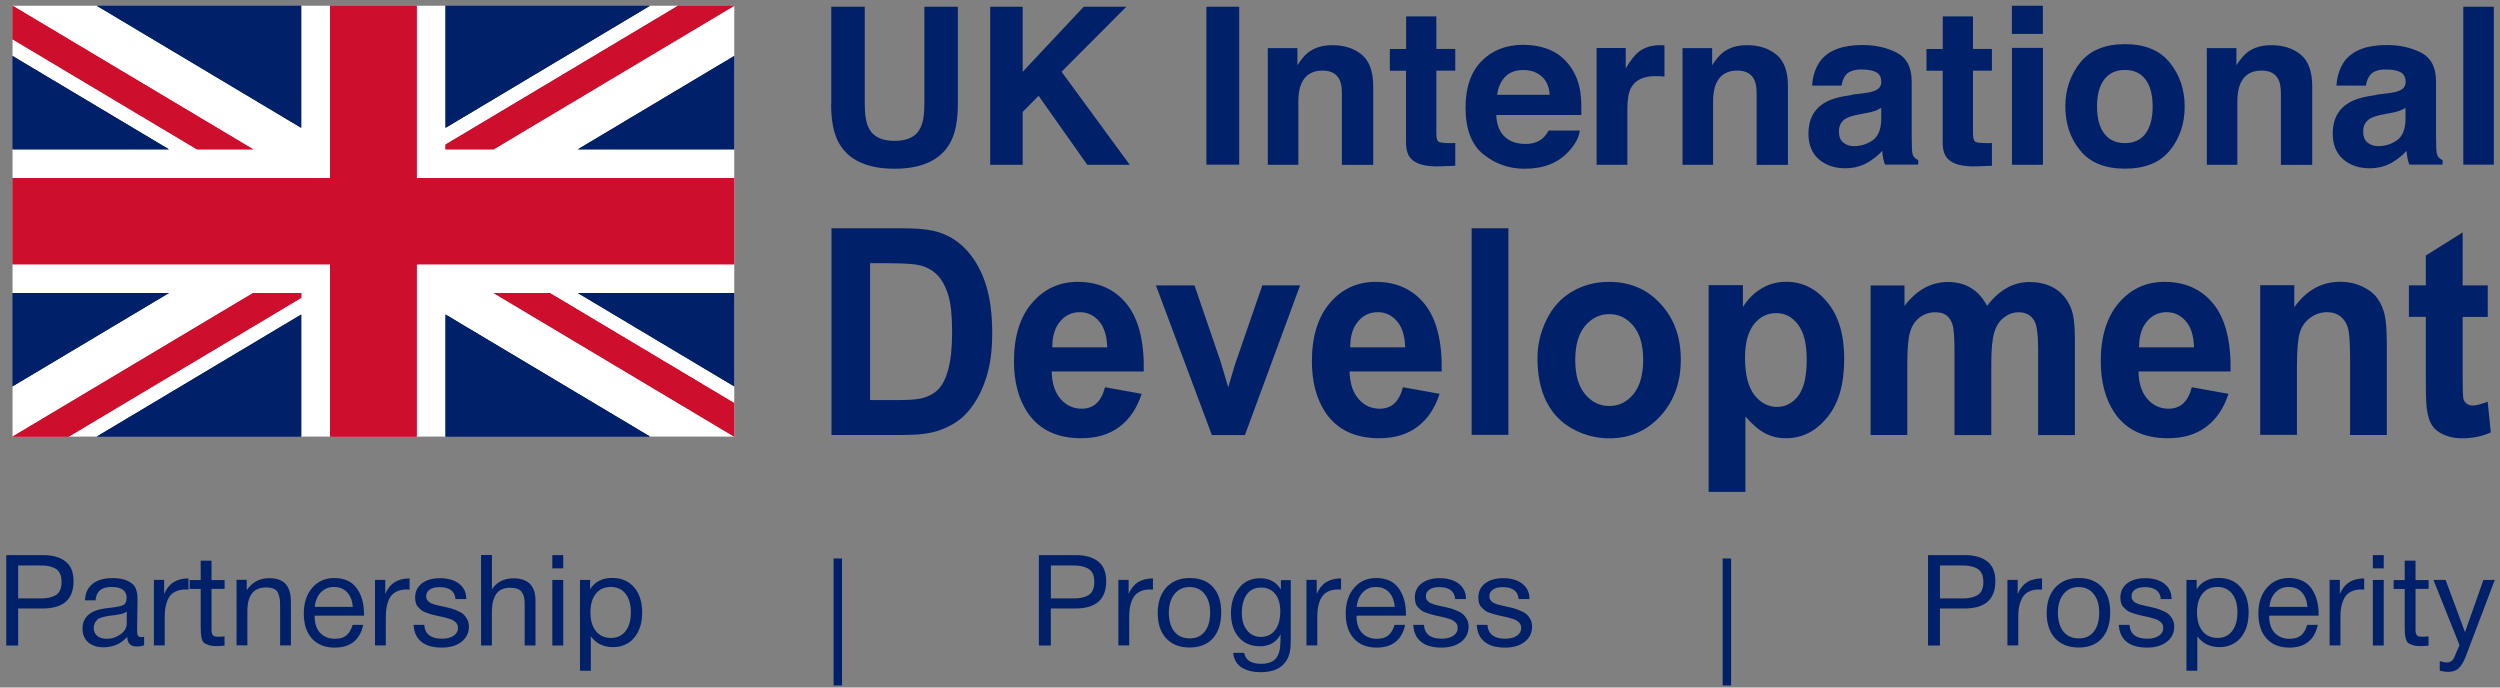 <svg width="240" height="66" viewBox="0 0 240 66" fill="none" xmlns="http://www.w3.org/2000/svg">
<rect x="0" y="0" width="240" height="66" fill="#808080" stroke="none"/>
<g clip-path="url(#clip0_37_129)">
<path d="M70.489 0.552H1.205V41.914H70.489V0.552Z" fill="white"/>
<path d="M70.481 14.337V5.376L55.47 14.337H70.481Z" fill="#002169"/>
<path d="M28.916 0.552H9.29L28.916 12.272V0.552Z" fill="#002169"/>
<path d="M1.205 28.129V37.09L16.217 28.129H1.205Z" fill="#002169"/>
<path d="M42.77 0.552V12.272L62.396 0.552H42.77Z" fill="#002169"/>
<path d="M1.205 5.376V14.337H16.217L1.205 5.376Z" fill="#002169"/>
<path d="M70.481 37.09V28.129H55.47L70.481 37.09Z" fill="#002169"/>
<path d="M9.283 41.914H28.917V30.194L9.283 41.914Z" fill="#002169"/>
<path d="M42.77 41.914H62.404L42.77 30.194V41.914Z" fill="#002169"/>
<path d="M1.205 41.914L24.302 28.129H28.924V28.585L6.598 41.914H1.205ZM42.769 13.88L65.096 0.552H70.481L47.384 14.337H42.769V13.88ZM52.777 28.129L70.481 38.698V41.914L47.384 28.129H52.77H52.777ZM18.909 14.337L1.205 3.768V0.552L24.302 14.337H18.917H18.909Z" fill="#CE0E2D"/>
<path d="M31.684 41.914V25.369H1.205V17.097H31.684V0.552H40.002V17.097H70.481V25.369H40.002V41.914H31.684Z" fill="#CE0E2D"/>
<path d="M70.481 14.337V5.376L55.47 14.337H70.481Z" fill="#002169"/>
<path d="M28.916 0.552H9.29L28.916 12.272V0.552Z" fill="#002169"/>
<path d="M1.205 28.129V37.09L16.217 28.129H1.205Z" fill="#002169"/>
<path d="M42.77 0.552V12.272L62.396 0.552H42.77Z" fill="#002169"/>
<path d="M1.205 5.376V14.337H16.217L1.205 5.376Z" fill="#002169"/>
<path d="M70.481 37.09V28.129H55.47L70.481 37.09Z" fill="#002169"/>
<path d="M9.283 41.914H28.917V30.194L9.283 41.914Z" fill="#002169"/>
<path d="M42.77 41.914H62.404L42.77 30.194V41.914Z" fill="#002169"/>
<path d="M1.205 41.914L24.302 28.129H28.924V28.585L6.598 41.914H1.205ZM42.769 13.88L65.096 0.552H70.481L47.384 14.337H42.769V13.88ZM52.777 28.129L70.481 38.698V41.914L47.384 28.129H52.77H52.777ZM18.909 14.337L1.205 3.768V0.552L24.302 14.337H18.917H18.909Z" fill="#CE0E2D"/>
<path d="M31.684 41.914V25.369H1.205V17.097H31.684V0.552H40.002V17.097H70.481V25.369H40.002V41.914H31.684Z" fill="#CE0E2D"/>
<path d="M236.416 27.381V22.31L232.878 24.531V27.389H231.255V30.418H232.878V36.686C232.878 38.032 232.916 38.922 232.991 39.363C233.08 39.984 233.245 40.478 233.484 40.844C233.723 41.211 234.097 41.51 234.606 41.734C235.115 41.959 235.691 42.078 236.326 42.078C237.366 42.078 238.294 41.892 239.116 41.51L238.817 38.563C238.196 38.803 237.725 38.93 237.396 38.93C237.164 38.93 236.962 38.87 236.798 38.743C236.633 38.615 236.528 38.458 236.483 38.264C236.439 38.069 236.416 37.389 236.416 36.215V30.425H238.825V27.396H236.416V27.381ZM229.131 32.826C229.131 31.719 229.064 30.867 228.937 30.268C228.809 29.67 228.578 29.139 228.248 28.668C227.919 28.196 227.433 27.815 226.782 27.508C226.139 27.209 225.429 27.052 224.651 27.052C222.886 27.052 221.42 27.86 220.253 29.49V27.381H216.977V41.749H220.507V35.242C220.507 33.634 220.597 32.535 220.776 31.944C220.956 31.345 221.285 30.874 221.779 30.508C222.265 30.149 222.811 29.969 223.424 29.969C223.903 29.969 224.307 30.096 224.651 30.351C224.987 30.605 225.234 30.956 225.384 31.413C225.533 31.869 225.608 32.871 225.608 34.427V41.757H229.138V32.826H229.131ZM205.353 33.335C205.346 32.295 205.593 31.473 206.094 30.874C206.595 30.268 207.231 29.969 208.001 29.969C208.719 29.969 209.332 30.253 209.834 30.829C210.335 31.405 210.597 32.235 210.626 33.342H205.353V33.335ZM209.572 38.75C209.198 39.072 208.734 39.236 208.181 39.236C207.365 39.236 206.692 38.922 206.146 38.294C205.6 37.666 205.316 36.791 205.294 35.661H214.134C214.187 32.752 213.633 30.582 212.489 29.176C211.345 27.763 209.774 27.059 207.792 27.059C206.027 27.059 204.561 27.733 203.409 29.079C202.257 30.425 201.673 32.295 201.673 34.674C201.673 36.663 202.115 38.316 202.99 39.625C204.104 41.256 205.817 42.071 208.136 42.071C209.602 42.071 210.821 41.705 211.793 40.979C212.766 40.254 213.484 39.199 213.932 37.808L210.417 37.172C210.223 37.897 209.938 38.421 209.564 38.743M179.571 41.757H183.102V34.778C183.102 33.395 183.199 32.407 183.386 31.817C183.573 31.226 183.887 30.769 184.321 30.448C184.755 30.134 185.248 29.977 185.787 29.977C186.235 29.977 186.594 30.074 186.864 30.276C187.126 30.478 187.32 30.777 187.447 31.181C187.574 31.585 187.634 32.49 187.634 33.888V41.764H191.165V34.861C191.165 33.507 191.262 32.52 191.456 31.891C191.651 31.263 191.965 30.792 192.399 30.463C192.832 30.141 193.296 29.977 193.79 29.977C194.471 29.977 194.972 30.246 195.293 30.792C195.54 31.203 195.66 32.131 195.66 33.552V41.764H199.19V32.579C199.19 31.211 199.07 30.216 198.824 29.603C198.487 28.772 197.986 28.144 197.305 27.718C196.625 27.291 195.802 27.074 194.822 27.074C194.052 27.074 193.326 27.261 192.653 27.643C191.972 28.024 191.344 28.593 190.761 29.363C190.357 28.6 189.841 28.024 189.212 27.643C188.584 27.261 187.844 27.074 186.991 27.074C185.383 27.074 183.999 27.837 182.832 29.363V27.404H179.579V41.772L179.571 41.757ZM168.374 31.136C168.943 30.418 169.661 30.059 170.521 30.059C171.381 30.059 172.047 30.425 172.608 31.158C173.169 31.891 173.445 33.006 173.445 34.517C173.445 36.132 173.176 37.292 172.63 38.002C172.084 38.713 171.403 39.064 170.581 39.064C169.758 39.064 169.002 38.675 168.412 37.905C167.821 37.135 167.521 35.938 167.521 34.33C167.521 32.923 167.806 31.861 168.374 31.143M164.029 47.217H167.559V39.977C168.217 40.74 168.853 41.286 169.451 41.6C170.05 41.914 170.715 42.071 171.456 42.071C173.004 42.071 174.32 41.405 175.412 40.074C176.505 38.743 177.043 36.88 177.043 34.479C177.043 32.078 176.504 30.321 175.42 29.012C174.343 27.703 173.026 27.052 171.478 27.052C170.588 27.052 169.78 27.276 169.055 27.725C168.329 28.174 167.746 28.765 167.32 29.483V27.374H164.029V47.209V47.217ZM152.166 31.293C152.794 30.538 153.565 30.156 154.492 30.156C155.419 30.156 156.182 30.538 156.811 31.293C157.432 32.048 157.746 33.133 157.746 34.539C157.746 35.945 157.432 37.082 156.811 37.838C156.19 38.593 155.412 38.974 154.492 38.974C153.572 38.974 152.794 38.593 152.166 37.838C151.538 37.082 151.223 35.99 151.223 34.562C151.223 33.133 151.538 32.048 152.166 31.285M148.471 38.571C149.047 39.722 149.892 40.59 150.999 41.188C152.106 41.787 153.273 42.078 154.492 42.078C156.467 42.078 158.105 41.361 159.406 39.932C160.708 38.503 161.358 36.701 161.358 34.524C161.358 32.348 160.715 30.582 159.421 29.176C158.135 27.763 156.482 27.059 154.462 27.059C153.153 27.059 151.971 27.374 150.917 27.994C149.855 28.615 149.039 29.52 148.463 30.702C147.888 31.884 147.596 33.103 147.596 34.367C147.596 36.02 147.888 37.419 148.463 38.571M144.806 21.913H141.276V41.749H144.806V21.913ZM129.622 33.335C129.615 32.295 129.862 31.473 130.363 30.874C130.864 30.268 131.5 29.969 132.27 29.969C132.988 29.969 133.601 30.253 134.103 30.829C134.604 31.405 134.866 32.235 134.895 33.342H129.622V33.335ZM133.841 38.75C133.467 39.072 133.003 39.236 132.45 39.236C131.634 39.236 130.961 38.922 130.415 38.294C129.869 37.666 129.585 36.791 129.562 35.661H138.403C138.456 32.752 137.902 30.582 136.758 29.176C135.613 27.763 134.043 27.059 132.061 27.059C130.295 27.059 128.829 27.733 127.678 29.079C126.526 30.425 125.942 32.295 125.942 34.674C125.942 36.663 126.384 38.316 127.259 39.625C128.373 41.256 130.086 42.071 132.405 42.071C133.871 42.071 135.09 41.705 136.062 40.979C137.035 40.254 137.753 39.199 138.201 37.808L134.686 37.172C134.492 37.897 134.207 38.421 133.833 38.743M119.517 41.757L124.813 27.389H121.185L118.65 34.726C118.515 35.13 118.388 35.534 118.276 35.945C118.223 36.147 118.104 36.551 117.909 37.179L117.184 34.734L114.671 27.396H110.968L116.339 41.764H119.517V41.757ZM101.02 33.335C101.013 32.295 101.26 31.473 101.761 30.874C102.262 30.268 102.898 29.969 103.668 29.969C104.386 29.969 104.999 30.253 105.501 30.829C106.002 31.405 106.264 32.235 106.293 33.342H101.02V33.335ZM105.239 38.75C104.865 39.072 104.401 39.236 103.848 39.236C103.032 39.236 102.359 38.922 101.813 38.294C101.267 37.666 100.983 36.791 100.96 35.661H109.801C109.854 32.752 109.3 30.582 108.156 29.176C107.011 27.763 105.441 27.059 103.459 27.059C101.693 27.059 100.235 27.733 99.076 29.079C97.924 30.425 97.34 32.295 97.34 34.674C97.34 36.663 97.782 38.316 98.657 39.625C99.771 41.256 101.484 42.071 103.803 42.071C105.269 42.071 106.488 41.705 107.46 40.979C108.433 40.254 109.151 39.199 109.599 37.808L106.084 37.172C105.89 37.897 105.605 38.421 105.231 38.743" fill="#002169"/>
<path d="M85.201 25.272C86.72 25.272 87.737 25.332 88.253 25.459C88.948 25.623 89.524 25.93 89.973 26.394C90.422 26.85 90.773 27.493 91.028 28.316C91.282 29.139 91.402 30.313 91.402 31.846C91.402 33.38 91.275 34.591 91.028 35.481C90.781 36.372 90.452 37.007 90.055 37.396C89.659 37.785 89.158 38.062 88.552 38.219C88.088 38.346 87.34 38.406 86.301 38.406H83.526V25.264H85.194L85.201 25.272ZM79.816 41.757H86.809C88.186 41.757 89.278 41.615 90.1 41.338C91.2 40.957 92.067 40.433 92.711 39.752C93.563 38.862 94.222 37.688 94.685 36.244C95.059 35.063 95.254 33.657 95.254 32.026C95.254 30.163 95.052 28.608 94.648 27.336C94.244 26.072 93.661 24.995 92.89 24.12C92.12 23.245 91.192 22.639 90.115 22.295C89.308 22.041 88.141 21.913 86.615 21.913H79.823V41.749L79.816 41.757Z" fill="#002169"/>
<path d="M239.408 0.649H236.476V15.81H239.408V0.649ZM228.137 9.116C227 9.258 226.132 9.497 225.549 9.834C224.479 10.447 223.941 11.45 223.941 12.826C223.941 13.888 224.277 14.711 224.943 15.287C225.609 15.863 226.454 16.154 227.471 16.154C228.271 16.154 228.989 15.975 229.625 15.608C230.156 15.302 230.627 14.928 231.031 14.486C231.054 14.741 231.076 14.965 231.114 15.167C231.151 15.369 231.211 15.578 231.301 15.803H234.487V15.369C234.292 15.279 234.15 15.167 234.053 15.032C233.956 14.898 233.896 14.636 233.881 14.254C233.866 13.746 233.859 13.312 233.859 12.96V7.814C233.859 6.461 233.38 5.548 232.423 5.054C231.465 4.568 230.373 4.321 229.139 4.321C227.247 4.321 225.908 4.815 225.13 5.802C224.644 6.431 224.367 7.239 224.3 8.218H227.127C227.194 7.785 227.336 7.44 227.546 7.186C227.838 6.842 228.331 6.67 229.034 6.67C229.663 6.67 230.134 6.76 230.455 6.932C230.777 7.104 230.942 7.426 230.942 7.882C230.942 8.263 230.732 8.54 230.313 8.712C230.081 8.817 229.685 8.899 229.139 8.966L228.137 9.086V9.116ZM230.934 11.45C230.912 12.429 230.635 13.102 230.096 13.476C229.558 13.843 228.967 14.03 228.324 14.03C227.92 14.03 227.576 13.918 227.291 13.693C227.007 13.469 226.865 13.11 226.865 12.609C226.865 12.048 227.097 11.629 227.561 11.367C227.83 11.21 228.286 11.076 228.907 10.963L229.573 10.836C229.909 10.776 230.171 10.709 230.358 10.634C230.553 10.559 230.74 10.47 230.927 10.35V11.442L230.934 11.45ZM218.039 4.336C217.119 4.336 216.356 4.561 215.758 5.017C215.421 5.271 215.07 5.683 214.696 6.259V4.621H211.854V15.818H214.786V9.744C214.786 9.049 214.883 8.48 215.07 8.039C215.436 7.194 216.117 6.775 217.104 6.775C217.905 6.775 218.451 7.066 218.735 7.642C218.892 7.957 218.967 8.413 218.967 9.004V15.825H221.973V8.271C221.973 6.865 221.607 5.855 220.874 5.249C220.141 4.643 219.199 4.336 218.039 4.336ZM209.729 10.223C209.729 8.607 209.258 7.201 208.308 6.019C207.358 4.838 205.922 4.239 204 4.239C202.078 4.239 200.634 4.83 199.692 6.019C198.742 7.209 198.271 8.607 198.271 10.223C198.271 11.838 198.742 13.275 199.692 14.441C200.642 15.608 202.078 16.192 204 16.192C205.922 16.192 207.366 15.608 208.308 14.441C209.251 13.275 209.729 11.868 209.729 10.223ZM203.993 13.738C203.132 13.738 202.474 13.432 202.01 12.826C201.547 12.213 201.315 11.352 201.315 10.223C201.315 9.093 201.547 8.233 202.01 7.627C202.474 7.022 203.132 6.715 203.993 6.715C204.853 6.715 205.511 7.022 205.967 7.627C206.423 8.233 206.655 9.101 206.655 10.223C206.655 11.345 206.423 12.213 205.967 12.826C205.511 13.439 204.853 13.738 203.993 13.738ZM193.147 15.818H196.124V4.598H193.147V15.81V15.818ZM196.116 0.552H193.14V3.259H196.116V0.552ZM186.498 6.79V13.693C186.498 14.396 186.662 14.913 186.991 15.249C187.5 15.78 188.442 16.02 189.834 15.967L191.225 15.915V13.723C191.128 13.723 191.03 13.738 190.933 13.738C190.836 13.738 190.739 13.738 190.649 13.738C190.051 13.738 189.699 13.678 189.579 13.566C189.46 13.454 189.407 13.17 189.407 12.706V6.782H191.225V4.695H189.407V1.576H186.505V4.703H184.942V6.79H186.505H186.498ZM177.806 9.116C176.669 9.258 175.802 9.497 175.218 9.834C174.149 10.447 173.61 11.45 173.61 12.826C173.61 13.888 173.947 14.711 174.605 15.287C175.271 15.863 176.116 16.154 177.133 16.154C177.934 16.154 178.652 15.975 179.287 15.608C179.818 15.302 180.29 14.928 180.694 14.486C180.716 14.741 180.738 14.965 180.776 15.167C180.813 15.369 180.873 15.578 180.963 15.803H184.149V15.369C183.955 15.279 183.813 15.167 183.715 15.032C183.618 14.898 183.558 14.636 183.543 14.254C183.528 13.746 183.521 13.312 183.521 12.96V7.814C183.521 6.461 183.042 5.548 182.085 5.054C181.127 4.568 180.035 4.321 178.801 4.321C176.909 4.321 175.57 4.815 174.792 5.802C174.306 6.431 174.029 7.239 173.962 8.218H176.789C176.856 7.785 176.999 7.44 177.208 7.186C177.5 6.842 177.993 6.67 178.696 6.67C179.325 6.67 179.796 6.76 180.118 6.932C180.439 7.104 180.604 7.426 180.604 7.882C180.604 8.263 180.394 8.54 179.968 8.712C179.736 8.817 179.34 8.899 178.794 8.966L177.791 9.086L177.806 9.116ZM180.604 11.45C180.581 12.429 180.305 13.102 179.766 13.476C179.228 13.843 178.637 14.03 177.993 14.03C177.589 14.03 177.245 13.918 176.961 13.693C176.677 13.469 176.535 13.11 176.535 12.609C176.535 12.048 176.767 11.629 177.23 11.367C177.5 11.21 177.956 11.076 178.577 10.963L179.242 10.836C179.579 10.776 179.841 10.709 180.028 10.634C180.222 10.559 180.409 10.47 180.596 10.35V11.442L180.604 11.45ZM167.709 4.336C166.789 4.336 166.026 4.561 165.428 5.017C165.091 5.271 164.74 5.683 164.366 6.259V4.621H161.523V15.818H164.455V9.744C164.455 9.049 164.553 8.48 164.74 8.039C165.106 7.194 165.787 6.775 166.774 6.775C167.574 6.775 168.12 7.066 168.405 7.642C168.562 7.957 168.636 8.413 168.636 9.004V15.825H171.643V8.271C171.643 6.865 171.277 5.855 170.544 5.249C169.811 4.643 168.868 4.336 167.709 4.336ZM159.392 4.336C158.516 4.336 157.798 4.568 157.252 5.025C156.916 5.301 156.519 5.81 156.071 6.558V4.606H153.273V15.818H156.228V10.455C156.228 9.557 156.34 8.892 156.564 8.458C156.968 7.687 157.761 7.306 158.943 7.306C159.033 7.306 159.145 7.306 159.294 7.313C159.436 7.313 159.601 7.336 159.788 7.358V4.351C159.661 4.351 159.571 4.336 159.534 4.336C159.496 4.336 159.451 4.336 159.392 4.336ZM146.25 4.299C144.604 4.299 143.266 4.815 142.241 5.855C141.209 6.894 140.693 8.383 140.693 10.328C140.693 12.399 141.261 13.895 142.405 14.815C143.55 15.735 144.866 16.199 146.355 16.199C148.165 16.199 149.571 15.653 150.573 14.561C151.216 13.873 151.583 13.2 151.658 12.534H148.666C148.494 12.863 148.292 13.117 148.06 13.305C147.641 13.649 147.103 13.821 146.429 13.821C145.801 13.821 145.263 13.678 144.814 13.402C144.081 12.953 143.684 12.16 143.64 11.038H151.807C151.822 10.073 151.792 9.325 151.71 8.809C151.575 7.927 151.276 7.156 150.82 6.491C150.311 5.735 149.661 5.182 148.883 4.83C148.097 4.479 147.222 4.307 146.242 4.307M146.25 6.722C146.946 6.722 147.521 6.924 147.993 7.328C148.464 7.732 148.718 8.323 148.771 9.101H143.722C143.827 8.368 144.088 7.792 144.5 7.366C144.911 6.939 145.494 6.722 146.25 6.722ZM134.978 6.79V13.693C134.978 14.396 135.143 14.913 135.472 15.249C135.98 15.78 136.923 16.02 138.314 15.967L139.705 15.915V13.723C139.608 13.723 139.511 13.738 139.414 13.738C139.316 13.738 139.219 13.738 139.129 13.738C138.531 13.738 138.172 13.678 138.06 13.566C137.94 13.454 137.888 13.17 137.888 12.706V6.782H139.705V4.695H137.888V1.576H134.986V4.703H133.422V6.79H134.986H134.978ZM127.902 4.336C126.982 4.336 126.22 4.561 125.614 5.017C125.277 5.271 124.926 5.683 124.552 6.259V4.621H121.709V15.818H124.641V9.744C124.641 9.049 124.739 8.48 124.926 8.039C125.292 7.194 125.973 6.775 126.96 6.775C127.76 6.775 128.306 7.066 128.591 7.642C128.748 7.957 128.822 8.413 128.822 9.004V15.825H131.829V8.271C131.829 6.865 131.463 5.855 130.73 5.249C129.997 4.643 129.054 4.336 127.895 4.336M118.964 0.649H115.815V15.81H118.964V0.649ZM95.059 15.818H98.178V10.746L99.704 9.198L104.379 15.818H108.455L101.911 6.887L108.126 0.649H104.035L98.178 6.894V0.649H95.059V15.81V15.818ZM79.786 9.969C79.786 11.584 80.033 12.833 80.534 13.731C81.469 15.376 83.257 16.199 85.874 16.199C88.492 16.199 90.272 15.376 91.207 13.731C91.709 12.833 91.956 11.577 91.956 9.969V0.649H88.739V9.961C88.739 11.001 88.612 11.764 88.373 12.242C87.991 13.095 87.161 13.521 85.882 13.521C84.603 13.521 83.765 13.095 83.384 12.242C83.137 11.764 83.017 11.001 83.017 9.961V0.649H79.801V9.969H79.786Z" fill="#002169"/>
<path d="M0.599 53.29H4.174C5.057 53.29 5.76 53.492 6.284 53.896C6.807 54.3 7.061 54.928 7.061 55.796C7.061 57.546 6.074 58.414 4.1 58.414H1.744V61.974H0.599V53.29ZM1.744 54.278V57.449H3.95C4.571 57.449 5.049 57.329 5.394 57.105C5.738 56.881 5.91 56.462 5.91 55.871C5.91 55.534 5.857 55.258 5.745 55.041C5.633 54.824 5.476 54.659 5.266 54.554C5.057 54.45 4.833 54.375 4.608 54.338C4.384 54.3 4.107 54.285 3.793 54.285H1.744V54.278Z" fill="#002169"/>
<path d="M13.838 61.137V61.944C13.629 62.027 13.389 62.064 13.128 62.064C12.537 62.064 12.23 61.757 12.215 61.137C11.624 61.802 10.861 62.139 9.934 62.139C9.313 62.139 8.827 61.982 8.468 61.66C8.109 61.339 7.922 60.912 7.922 60.359C7.922 59.237 8.662 58.586 10.151 58.399C10.248 58.384 10.39 58.369 10.577 58.347C11.288 58.264 11.722 58.175 11.879 58.062C12.066 57.935 12.155 57.711 12.155 57.389C12.155 56.701 11.677 56.35 10.727 56.35C10.241 56.35 9.867 56.447 9.62 56.649C9.365 56.851 9.216 57.172 9.171 57.629H8.161C8.176 56.956 8.416 56.432 8.879 56.058C9.343 55.684 9.979 55.497 10.794 55.497C11.677 55.497 12.335 55.699 12.769 56.11C12.911 56.237 13.008 56.41 13.075 56.619C13.143 56.828 13.18 57 13.188 57.135C13.195 57.27 13.203 57.472 13.203 57.741C13.203 58.047 13.195 58.519 13.18 59.139C13.165 59.768 13.158 60.231 13.158 60.546C13.158 60.77 13.188 60.935 13.247 61.024C13.307 61.114 13.419 61.166 13.584 61.166C13.651 61.166 13.733 61.151 13.838 61.129V61.137ZM12.17 58.698C12.095 58.758 12.021 58.803 11.938 58.848C11.856 58.885 11.751 58.923 11.624 58.945C11.497 58.968 11.415 58.99 11.37 58.997C11.325 59.012 11.22 59.027 11.048 59.05C10.876 59.072 10.787 59.08 10.779 59.08C10.525 59.11 10.36 59.132 10.285 59.147C10.211 59.162 10.061 59.192 9.844 59.252C9.627 59.312 9.478 59.371 9.388 59.446C9.298 59.521 9.208 59.626 9.126 59.768C9.044 59.91 8.999 60.082 8.999 60.276C8.999 60.598 9.111 60.86 9.336 61.047C9.56 61.234 9.867 61.324 10.255 61.324C10.749 61.324 11.191 61.174 11.587 60.882C11.976 60.591 12.17 60.246 12.17 59.843V58.698Z" fill="#002169"/>
<path d="M18.094 55.534V56.604C18.019 56.596 17.929 56.589 17.825 56.589C17.488 56.589 17.204 56.641 16.957 56.739C16.71 56.843 16.523 56.97 16.381 57.135C16.239 57.3 16.119 57.502 16.037 57.741C15.947 57.988 15.887 58.227 15.857 58.474C15.828 58.721 15.813 58.997 15.813 59.304V61.959H14.773V55.669H15.76V57.023C16.172 56.02 16.95 55.527 18.086 55.527L18.094 55.534Z" fill="#002169"/>
<path d="M21.564 55.676V56.529H20.308V60.202C20.308 60.404 20.308 60.538 20.308 60.605C20.308 60.673 20.338 60.755 20.375 60.867C20.413 60.98 20.487 61.047 20.585 61.084C20.682 61.114 20.816 61.129 20.996 61.129C21.153 61.129 21.34 61.114 21.557 61.092V61.982C21.265 62.012 21.003 62.027 20.764 62.027C20.472 62.027 20.226 61.997 20.031 61.929C19.837 61.862 19.687 61.795 19.59 61.712C19.485 61.63 19.41 61.488 19.365 61.279C19.32 61.069 19.291 60.897 19.283 60.755C19.276 60.613 19.268 60.374 19.268 60.045V56.537H18.206V55.684H19.268V53.822H20.308V55.684H21.564V55.676Z" fill="#002169"/>
<path d="M23.688 55.676V56.649C24.212 55.886 24.922 55.505 25.835 55.505C26.576 55.505 27.107 55.699 27.436 56.08C27.765 56.469 27.929 57.03 27.929 57.778V61.959H26.89V58.249C26.89 57.943 26.882 57.696 26.86 57.524C26.837 57.352 26.785 57.165 26.71 56.963C26.628 56.761 26.493 56.619 26.299 56.529C26.104 56.439 25.85 56.395 25.543 56.395C24.346 56.395 23.748 57.15 23.748 58.661V61.952H22.709V55.661H23.681L23.688 55.676Z" fill="#002169"/>
<path d="M34.871 59.977C34.557 61.443 33.637 62.169 32.126 62.169C31.198 62.169 30.473 61.877 29.949 61.301C29.426 60.725 29.164 59.925 29.164 58.9C29.164 57.876 29.433 57.06 29.972 56.432C30.51 55.804 31.221 55.489 32.089 55.489C33.053 55.489 33.772 55.819 34.243 56.469C34.714 57.12 34.946 57.95 34.946 58.953V59.102H30.219L30.204 59.177C30.204 59.843 30.376 60.366 30.727 60.748C31.079 61.129 31.558 61.324 32.163 61.324C32.62 61.324 32.979 61.219 33.24 61.009C33.502 60.8 33.712 60.456 33.854 59.985H34.864L34.871 59.977ZM33.869 58.264C33.824 57.666 33.637 57.195 33.323 56.858C33.009 56.522 32.59 56.35 32.066 56.35C31.543 56.35 31.146 56.522 30.81 56.858C30.473 57.202 30.279 57.666 30.211 58.257H33.869V58.264Z" fill="#002169"/>
<path d="M39.321 55.534V56.604C39.246 56.596 39.156 56.589 39.052 56.589C38.715 56.589 38.431 56.641 38.184 56.739C37.937 56.843 37.75 56.97 37.608 57.135C37.466 57.3 37.346 57.502 37.264 57.741C37.174 57.988 37.114 58.227 37.084 58.474C37.055 58.721 37.04 58.997 37.04 59.304V61.959H36V55.669H36.987V57.023C37.399 56.02 38.177 55.527 39.313 55.527L39.321 55.534Z" fill="#002169"/>
<path d="M44.766 57.509H43.727C43.659 56.746 43.151 56.365 42.193 56.365C41.797 56.365 41.483 56.439 41.258 56.596C41.034 56.754 40.914 56.956 40.914 57.217C40.914 57.292 40.922 57.359 40.937 57.434C40.952 57.502 40.982 57.561 41.026 57.614C41.071 57.666 41.109 57.711 41.146 57.756C41.184 57.793 41.243 57.838 41.326 57.876C41.408 57.913 41.475 57.943 41.52 57.965C41.565 57.988 41.647 58.018 41.767 58.047C41.887 58.077 41.969 58.1 42.014 58.107C42.059 58.122 42.156 58.145 42.298 58.175C42.44 58.205 42.53 58.227 42.575 58.234C42.874 58.302 43.098 58.354 43.248 58.392C43.398 58.429 43.607 58.511 43.869 58.616C44.131 58.721 44.333 58.84 44.475 58.96C44.609 59.08 44.736 59.244 44.849 59.446C44.961 59.656 45.013 59.888 45.013 60.149C45.013 60.763 44.774 61.249 44.303 61.615C43.824 61.982 43.196 62.169 42.41 62.169C41.558 62.169 40.899 61.982 40.443 61.608C39.987 61.234 39.74 60.695 39.703 59.985H40.727C40.787 60.867 41.356 61.316 42.433 61.316C42.896 61.316 43.27 61.219 43.547 61.032C43.831 60.845 43.966 60.591 43.966 60.269C43.966 60.059 43.891 59.88 43.749 59.745C43.599 59.611 43.442 59.506 43.263 59.446C43.083 59.386 42.829 59.312 42.492 59.229C42.448 59.222 42.41 59.214 42.38 59.207C42.306 59.192 42.148 59.154 41.909 59.102C41.67 59.05 41.498 59.005 41.393 58.975C41.288 58.945 41.131 58.893 40.937 58.825C40.735 58.758 40.593 58.683 40.495 58.608C40.398 58.534 40.294 58.437 40.174 58.317C40.054 58.197 39.972 58.062 39.927 57.905C39.882 57.748 39.852 57.569 39.852 57.359C39.852 56.791 40.069 56.342 40.503 56.006C40.937 55.669 41.52 55.505 42.253 55.505C42.986 55.505 43.599 55.676 44.063 56.028C44.527 56.38 44.766 56.873 44.766 57.517V57.509Z" fill="#002169"/>
<path d="M47.227 53.291V56.566C47.691 55.871 48.379 55.519 49.284 55.519C50.697 55.519 51.408 56.237 51.408 57.666V61.967H50.368V57.905C50.368 57.427 50.271 57.06 50.069 56.806C49.867 56.552 49.508 56.424 48.992 56.424C48.356 56.424 47.907 56.626 47.631 57.03C47.361 57.434 47.219 58.018 47.219 58.773V61.967H46.18V53.283H47.219L47.227 53.291Z" fill="#002169"/>
<path d="M54.071 53.291V54.562H53.023V53.291H54.071ZM54.071 55.676V61.967H53.023V55.676H54.071Z" fill="#002169"/>
<path d="M56.652 55.676V56.566C57.108 55.841 57.811 55.482 58.776 55.482C59.651 55.482 60.354 55.781 60.87 56.372C61.386 56.963 61.648 57.771 61.648 58.788C61.648 59.805 61.394 60.613 60.885 61.219C60.376 61.825 59.696 62.124 58.828 62.124C57.961 62.124 57.22 61.78 56.719 61.084V64.39H55.679V55.676H56.652ZM58.619 56.35C58.02 56.35 57.542 56.566 57.198 57C56.853 57.434 56.681 58.032 56.681 58.795C56.681 59.558 56.861 60.157 57.212 60.591C57.564 61.024 58.05 61.241 58.656 61.241C59.262 61.241 59.718 61.024 60.055 60.583C60.399 60.142 60.563 59.543 60.563 58.788C60.563 58.032 60.391 57.427 60.047 56.993C59.703 56.559 59.224 56.342 58.611 56.342L58.619 56.35Z" fill="#002169"/>
<path d="M80.025 65.804V53.612H80.833V65.804H80.025Z" fill="#002169"/>
<path d="M99.734 53.291H103.309C104.192 53.291 104.895 53.492 105.418 53.896C105.942 54.3 106.196 54.928 106.196 55.796C106.196 57.546 105.209 58.414 103.234 58.414H100.878V61.974H99.734V53.291ZM100.886 54.278V57.449H103.092C103.713 57.449 104.192 57.33 104.536 57.105C104.88 56.881 105.052 56.462 105.052 55.871C105.052 55.534 105 55.258 104.887 55.041C104.775 54.824 104.618 54.659 104.409 54.554C104.199 54.45 103.975 54.375 103.75 54.338C103.526 54.3 103.249 54.285 102.935 54.285H100.886V54.278Z" fill="#002169"/>
<path d="M110.684 55.534V56.604C110.609 56.596 110.52 56.589 110.415 56.589C110.078 56.589 109.794 56.641 109.547 56.739C109.3 56.843 109.114 56.97 108.971 57.135C108.829 57.3 108.71 57.502 108.627 57.741C108.538 57.988 108.478 58.227 108.448 58.474C108.418 58.721 108.403 58.997 108.403 59.304V61.959H107.363V55.669H108.351V57.023C108.762 56.02 109.54 55.527 110.677 55.527L110.684 55.534Z" fill="#002169"/>
<path d="M111.963 56.395C112.517 55.796 113.265 55.489 114.222 55.489C115.18 55.489 115.913 55.781 116.444 56.357C116.975 56.933 117.237 57.741 117.237 58.781C117.237 59.82 116.975 60.673 116.444 61.271C115.913 61.862 115.172 62.161 114.215 62.161C113.257 62.161 112.502 61.87 111.956 61.286C111.41 60.703 111.141 59.888 111.141 58.848C111.141 57.808 111.417 57 111.971 56.395H111.963ZM115.643 57.023C115.292 56.581 114.806 56.357 114.2 56.357C113.594 56.357 113.108 56.581 112.749 57.03C112.39 57.479 112.21 58.077 112.21 58.825C112.21 59.573 112.39 60.202 112.741 60.635C113.093 61.069 113.586 61.286 114.222 61.286C114.858 61.286 115.307 61.069 115.658 60.628C116.002 60.187 116.174 59.581 116.174 58.81C116.174 58.04 115.995 57.472 115.643 57.023Z" fill="#002169"/>
<path d="M123.916 55.676V61.286C123.916 61.832 123.886 62.251 123.833 62.55C123.774 62.849 123.669 63.126 123.519 63.388C123.056 64.151 122.225 64.532 121.029 64.532C120.318 64.532 119.727 64.39 119.233 64.099C118.747 63.807 118.463 63.336 118.381 62.677H119.443C119.563 63.373 120.109 63.724 121.066 63.724C121.709 63.724 122.173 63.56 122.465 63.238C122.756 62.917 122.906 62.386 122.921 61.668L122.936 60.897C122.539 61.66 121.874 62.042 120.939 62.042C120.094 62.042 119.42 61.75 118.919 61.174C118.418 60.598 118.171 59.82 118.171 58.848C118.171 57.928 118.418 57.142 118.912 56.492C119.406 55.834 120.101 55.512 120.984 55.512C121.425 55.512 121.814 55.602 122.158 55.796C122.502 55.991 122.771 56.252 122.966 56.604V55.691H123.916V55.676ZM121.021 56.41C120.46 56.41 120.019 56.626 119.697 57.06C119.376 57.494 119.219 58.092 119.219 58.855C119.219 59.543 119.383 60.104 119.72 60.516C120.056 60.935 120.498 61.144 121.051 61.144C121.605 61.144 122.083 60.927 122.412 60.486C122.741 60.045 122.906 59.446 122.906 58.683C122.906 57.965 122.741 57.412 122.412 57.008C122.083 56.604 121.619 56.402 121.029 56.402L121.021 56.41Z" fill="#002169"/>
<path d="M128.74 55.534V56.604C128.665 56.596 128.575 56.589 128.471 56.589C128.134 56.589 127.85 56.641 127.603 56.739C127.356 56.843 127.169 56.97 127.027 57.135C126.885 57.3 126.765 57.502 126.683 57.741C126.593 57.988 126.533 58.227 126.503 58.474C126.474 58.721 126.459 58.997 126.459 59.304V61.959H125.419V55.669H126.406V57.023C126.818 56.02 127.596 55.527 128.732 55.527L128.74 55.534Z" fill="#002169"/>
<path d="M134.896 59.977C134.582 61.443 133.662 62.169 132.151 62.169C131.223 62.169 130.498 61.877 129.974 61.301C129.451 60.725 129.189 59.925 129.189 58.9C129.189 57.876 129.458 57.06 129.997 56.432C130.535 55.804 131.246 55.489 132.113 55.489C133.078 55.489 133.796 55.819 134.268 56.469C134.739 57.12 134.971 57.95 134.971 58.953V59.102H130.244L130.229 59.177C130.229 59.843 130.401 60.366 130.752 60.748C131.104 61.129 131.582 61.324 132.188 61.324C132.645 61.324 133.004 61.219 133.265 61.009C133.527 60.8 133.737 60.456 133.879 59.985H134.888L134.896 59.977ZM133.894 58.264C133.849 57.666 133.662 57.195 133.348 56.858C133.033 56.522 132.615 56.35 132.091 56.35C131.567 56.35 131.171 56.522 130.834 56.858C130.498 57.202 130.303 57.666 130.236 58.257H133.894V58.264Z" fill="#002169"/>
<path d="M140.737 57.509H139.697C139.63 56.746 139.121 56.365 138.164 56.365C137.768 56.365 137.453 56.439 137.229 56.596C137.005 56.754 136.885 56.956 136.885 57.217C136.885 57.292 136.893 57.359 136.907 57.434C136.922 57.502 136.952 57.561 136.997 57.614C137.042 57.666 137.08 57.711 137.117 57.756C137.154 57.793 137.214 57.838 137.296 57.876C137.379 57.913 137.446 57.943 137.491 57.965C137.536 57.988 137.618 58.018 137.738 58.047C137.857 58.077 137.94 58.1 137.985 58.107C138.029 58.122 138.127 58.145 138.269 58.175C138.411 58.205 138.501 58.227 138.546 58.234C138.845 58.302 139.069 58.354 139.219 58.392C139.368 58.429 139.578 58.511 139.839 58.616C140.101 58.721 140.303 58.84 140.445 58.96C140.58 59.08 140.707 59.244 140.819 59.446C140.932 59.656 140.984 59.888 140.984 60.149C140.984 60.763 140.745 61.249 140.273 61.615C139.795 61.982 139.166 62.169 138.381 62.169C137.528 62.169 136.87 61.982 136.414 61.608C135.958 61.234 135.711 60.695 135.673 59.985H136.698C136.758 60.867 137.326 61.316 138.403 61.316C138.867 61.316 139.241 61.219 139.518 61.032C139.802 60.845 139.937 60.591 139.937 60.269C139.937 60.059 139.862 59.88 139.72 59.745C139.57 59.611 139.413 59.506 139.234 59.446C139.054 59.386 138.8 59.312 138.463 59.229C138.418 59.222 138.381 59.214 138.351 59.207C138.276 59.192 138.119 59.154 137.88 59.102C137.64 59.05 137.468 59.005 137.364 58.975C137.259 58.945 137.102 58.893 136.907 58.825C136.706 58.758 136.563 58.683 136.466 58.608C136.369 58.534 136.264 58.437 136.145 58.317C136.025 58.197 135.943 58.062 135.898 57.905C135.853 57.748 135.823 57.569 135.823 57.359C135.823 56.791 136.04 56.342 136.474 56.006C136.907 55.669 137.491 55.505 138.224 55.505C138.957 55.505 139.57 55.676 140.034 56.028C140.498 56.38 140.737 56.873 140.737 57.517V57.509Z" fill="#002169"/>
<path d="M146.833 57.509H145.793C145.726 56.746 145.217 56.365 144.26 56.365C143.863 56.365 143.549 56.439 143.325 56.596C143.1 56.754 142.981 56.956 142.981 57.217C142.981 57.292 142.988 57.359 143.003 57.434C143.018 57.502 143.048 57.561 143.093 57.614C143.138 57.666 143.175 57.711 143.213 57.756C143.25 57.793 143.31 57.838 143.392 57.876C143.474 57.913 143.542 57.943 143.587 57.965C143.631 57.988 143.714 58.018 143.833 58.047C143.953 58.077 144.035 58.1 144.08 58.107C144.125 58.122 144.222 58.145 144.364 58.175C144.507 58.205 144.596 58.227 144.641 58.234C144.94 58.302 145.165 58.354 145.314 58.392C145.464 58.429 145.673 58.511 145.935 58.616C146.197 58.728 146.399 58.84 146.541 58.96C146.676 59.08 146.803 59.244 146.915 59.446C147.027 59.656 147.08 59.888 147.08 60.149C147.08 60.763 146.84 61.249 146.369 61.615C145.89 61.982 145.262 62.169 144.477 62.169C143.624 62.169 142.966 61.982 142.51 61.608C142.053 61.234 141.806 60.695 141.769 59.985H142.794C142.854 60.867 143.422 61.316 144.499 61.316C144.963 61.316 145.337 61.219 145.614 61.032C145.898 60.845 146.032 60.591 146.032 60.269C146.032 60.059 145.958 59.88 145.816 59.745C145.666 59.611 145.509 59.506 145.329 59.446C145.15 59.386 144.896 59.312 144.559 59.229C144.514 59.222 144.477 59.214 144.447 59.207C144.372 59.192 144.215 59.154 143.976 59.102C143.736 59.05 143.564 59.005 143.459 58.975C143.355 58.945 143.198 58.893 143.003 58.825C142.801 58.758 142.659 58.683 142.562 58.608C142.465 58.534 142.36 58.437 142.24 58.317C142.121 58.197 142.038 58.062 141.993 57.905C141.949 57.748 141.919 57.569 141.919 57.359C141.919 56.791 142.136 56.342 142.569 56.006C143.003 55.669 143.587 55.505 144.32 55.505C145.053 55.505 145.666 55.676 146.13 56.028C146.593 56.38 146.833 56.873 146.833 57.517V57.509Z" fill="#002169"/>
<path d="M165.375 65.804V53.612H166.183V65.804H165.375Z" fill="#002169"/>
<path d="M185.091 53.291H188.667C189.549 53.291 190.252 53.492 190.776 53.896C191.299 54.3 191.554 54.928 191.554 55.796C191.554 57.546 190.566 58.414 188.592 58.414H186.236V61.974H185.091V53.291ZM186.236 54.278V57.449H188.442C189.063 57.449 189.542 57.33 189.886 57.105C190.23 56.881 190.402 56.462 190.402 55.871C190.402 55.534 190.349 55.258 190.237 55.041C190.125 54.824 189.968 54.659 189.759 54.554C189.549 54.45 189.325 54.375 189.1 54.338C188.876 54.3 188.599 54.285 188.285 54.285H186.236V54.278Z" fill="#002169"/>
<path d="M196.034 55.534V56.604C195.959 56.596 195.869 56.589 195.765 56.589C195.428 56.589 195.144 56.641 194.897 56.739C194.65 56.836 194.463 56.97 194.321 57.135C194.179 57.3 194.067 57.502 193.977 57.741C193.887 57.988 193.827 58.227 193.797 58.474C193.768 58.721 193.753 58.997 193.753 59.304V61.959H192.713V55.669H193.7V57.023C194.112 56.02 194.889 55.527 196.026 55.527L196.034 55.534Z" fill="#002169"/>
<path d="M197.313 56.395C197.867 55.796 198.615 55.489 199.565 55.489C200.514 55.489 201.255 55.781 201.786 56.357C202.317 56.933 202.579 57.741 202.579 58.781C202.579 59.82 202.317 60.673 201.786 61.271C201.255 61.87 200.514 62.161 199.557 62.161C198.6 62.161 197.844 61.87 197.298 61.286C196.752 60.703 196.483 59.888 196.483 58.848C196.483 57.808 196.76 57 197.313 56.395ZM200.993 57.023C200.642 56.581 200.155 56.357 199.55 56.357C198.944 56.357 198.458 56.581 198.098 57.03C197.739 57.479 197.56 58.077 197.56 58.825C197.56 59.573 197.739 60.202 198.091 60.635C198.443 61.069 198.936 61.286 199.572 61.286C200.208 61.286 200.657 61.069 201.008 60.628C201.36 60.187 201.524 59.581 201.524 58.81C201.524 58.04 201.345 57.472 200.993 57.023Z" fill="#002169"/>
<path d="M208.48 57.509H207.44C207.373 56.746 206.864 56.365 205.907 56.365C205.51 56.365 205.196 56.439 204.972 56.596C204.748 56.754 204.628 56.956 204.628 57.217C204.628 57.292 204.635 57.359 204.65 57.434C204.665 57.502 204.695 57.561 204.74 57.614C204.785 57.666 204.822 57.711 204.86 57.756C204.897 57.793 204.957 57.838 205.039 57.876C205.122 57.913 205.189 57.943 205.234 57.965C205.279 57.988 205.361 58.018 205.481 58.047C205.6 58.077 205.682 58.1 205.727 58.107C205.78 58.122 205.869 58.145 206.012 58.175C206.154 58.205 206.243 58.227 206.288 58.234C206.588 58.302 206.812 58.354 206.962 58.392C207.111 58.429 207.321 58.511 207.582 58.616C207.844 58.728 208.046 58.84 208.188 58.96C208.323 59.08 208.45 59.244 208.562 59.446C208.674 59.656 208.727 59.888 208.727 60.149C208.727 60.763 208.487 61.249 208.016 61.615C207.537 61.982 206.909 62.169 206.116 62.169C205.264 62.169 204.605 61.982 204.149 61.608C203.693 61.234 203.446 60.695 203.409 59.985H204.433C204.493 60.867 205.062 61.316 206.139 61.316C206.602 61.316 206.976 61.219 207.253 61.032C207.537 60.845 207.672 60.591 207.672 60.269C207.672 60.059 207.597 59.88 207.455 59.745C207.306 59.611 207.149 59.506 206.969 59.446C206.789 59.386 206.535 59.312 206.199 59.229C206.146 59.222 206.116 59.214 206.086 59.207C206.012 59.192 205.855 59.154 205.615 59.102C205.376 59.05 205.204 59.005 205.099 58.975C204.994 58.945 204.845 58.893 204.643 58.825C204.441 58.758 204.299 58.683 204.202 58.608C204.104 58.534 204 58.437 203.88 58.317C203.76 58.197 203.678 58.062 203.633 57.905C203.581 57.748 203.558 57.569 203.558 57.359C203.558 56.791 203.775 56.342 204.209 56.006C204.643 55.669 205.226 55.505 205.959 55.505C206.692 55.505 207.306 55.676 207.769 56.028C208.233 56.38 208.472 56.873 208.472 57.517L208.48 57.509Z" fill="#002169"/>
<path d="M210.881 55.676V56.566C211.337 55.841 212.041 55.482 213.005 55.482C213.881 55.482 214.576 55.781 215.092 56.372C215.608 56.963 215.87 57.771 215.87 58.788C215.87 59.805 215.616 60.613 215.107 61.219C214.599 61.825 213.918 62.124 213.05 62.124C212.183 62.124 211.442 61.78 210.941 61.084V64.39H209.901V55.676H210.874H210.881ZM212.848 56.35C212.25 56.35 211.771 56.566 211.427 57C211.083 57.434 210.911 58.032 210.911 58.795C210.911 59.558 211.091 60.157 211.442 60.591C211.794 61.024 212.28 61.241 212.886 61.241C213.492 61.241 213.948 61.024 214.284 60.583C214.621 60.142 214.793 59.543 214.793 58.788C214.793 58.032 214.621 57.427 214.277 56.993C213.933 56.559 213.454 56.342 212.841 56.342L212.848 56.35Z" fill="#002169"/>
<path d="M222.512 59.977C222.197 61.443 221.277 62.169 219.767 62.169C218.839 62.169 218.114 61.877 217.59 61.301C217.066 60.725 216.805 59.925 216.805 58.9C216.805 57.876 217.074 57.06 217.612 56.432C218.151 55.804 218.862 55.489 219.729 55.489C220.694 55.489 221.412 55.819 221.883 56.469C222.355 57.12 222.586 57.95 222.586 58.953V59.102H217.859L217.844 59.177C217.844 59.843 218.016 60.366 218.368 60.748C218.719 61.129 219.198 61.324 219.804 61.324C220.26 61.324 220.619 61.219 220.881 61.009C221.143 60.8 221.352 60.456 221.494 59.985H222.504L222.512 59.977ZM221.517 58.264C221.464 57.666 221.285 57.195 220.971 56.858C220.657 56.522 220.238 56.35 219.714 56.35C219.191 56.35 218.794 56.522 218.458 56.858C218.121 57.202 217.927 57.666 217.859 58.257H221.517V58.264Z" fill="#002169"/>
<path d="M226.962 55.534V56.604C226.887 56.596 226.797 56.589 226.693 56.589C226.356 56.589 226.072 56.641 225.825 56.739C225.578 56.836 225.391 56.97 225.249 57.135C225.107 57.3 224.995 57.502 224.905 57.741C224.815 57.988 224.756 58.227 224.726 58.474C224.696 58.721 224.681 58.997 224.681 59.304V61.959H223.641V55.669H224.628V57.023C225.04 56.02 225.818 55.527 226.955 55.527L226.962 55.534Z" fill="#002169"/>
<path d="M228.839 53.291V54.562H227.792V53.291H228.839ZM228.839 55.676V61.967H227.792V55.676H228.839Z" fill="#002169"/>
<path d="M233.147 55.676V56.529H231.891V60.202C231.891 60.404 231.891 60.538 231.891 60.605C231.891 60.673 231.921 60.755 231.958 60.867C231.996 60.98 232.07 61.047 232.168 61.084C232.265 61.114 232.399 61.129 232.579 61.129C232.736 61.129 232.923 61.114 233.14 61.092V61.982C232.848 62.012 232.586 62.027 232.347 62.027C232.055 62.027 231.809 61.997 231.614 61.929C231.42 61.862 231.27 61.795 231.173 61.712C231.068 61.63 230.993 61.488 230.948 61.279C230.896 61.069 230.874 60.897 230.866 60.755C230.859 60.613 230.851 60.374 230.851 60.045V56.537H229.789V55.684H230.851V53.822H231.891V55.684H233.147V55.676Z" fill="#002169"/>
<path d="M239.498 55.676L236.805 62.775C236.7 63.059 236.611 63.283 236.528 63.44C236.446 63.597 236.341 63.777 236.199 63.964C236.057 64.151 235.885 64.293 235.691 64.375C235.489 64.457 235.257 64.502 234.988 64.502C234.786 64.502 234.531 64.465 234.217 64.39V63.463C234.516 63.553 234.741 63.597 234.89 63.597C235.234 63.597 235.474 63.425 235.623 63.074L236.11 61.929L233.611 55.676H234.778L236.641 60.688L238.406 55.676H239.49H239.498Z" fill="#002169"/>
</g>
<defs>
<clipPath id="clip0_37_129">
<rect width="238.899" height="65.252" fill="white" transform="translate(0.599 0.552)"/>
</clipPath>
</defs>
</svg>

